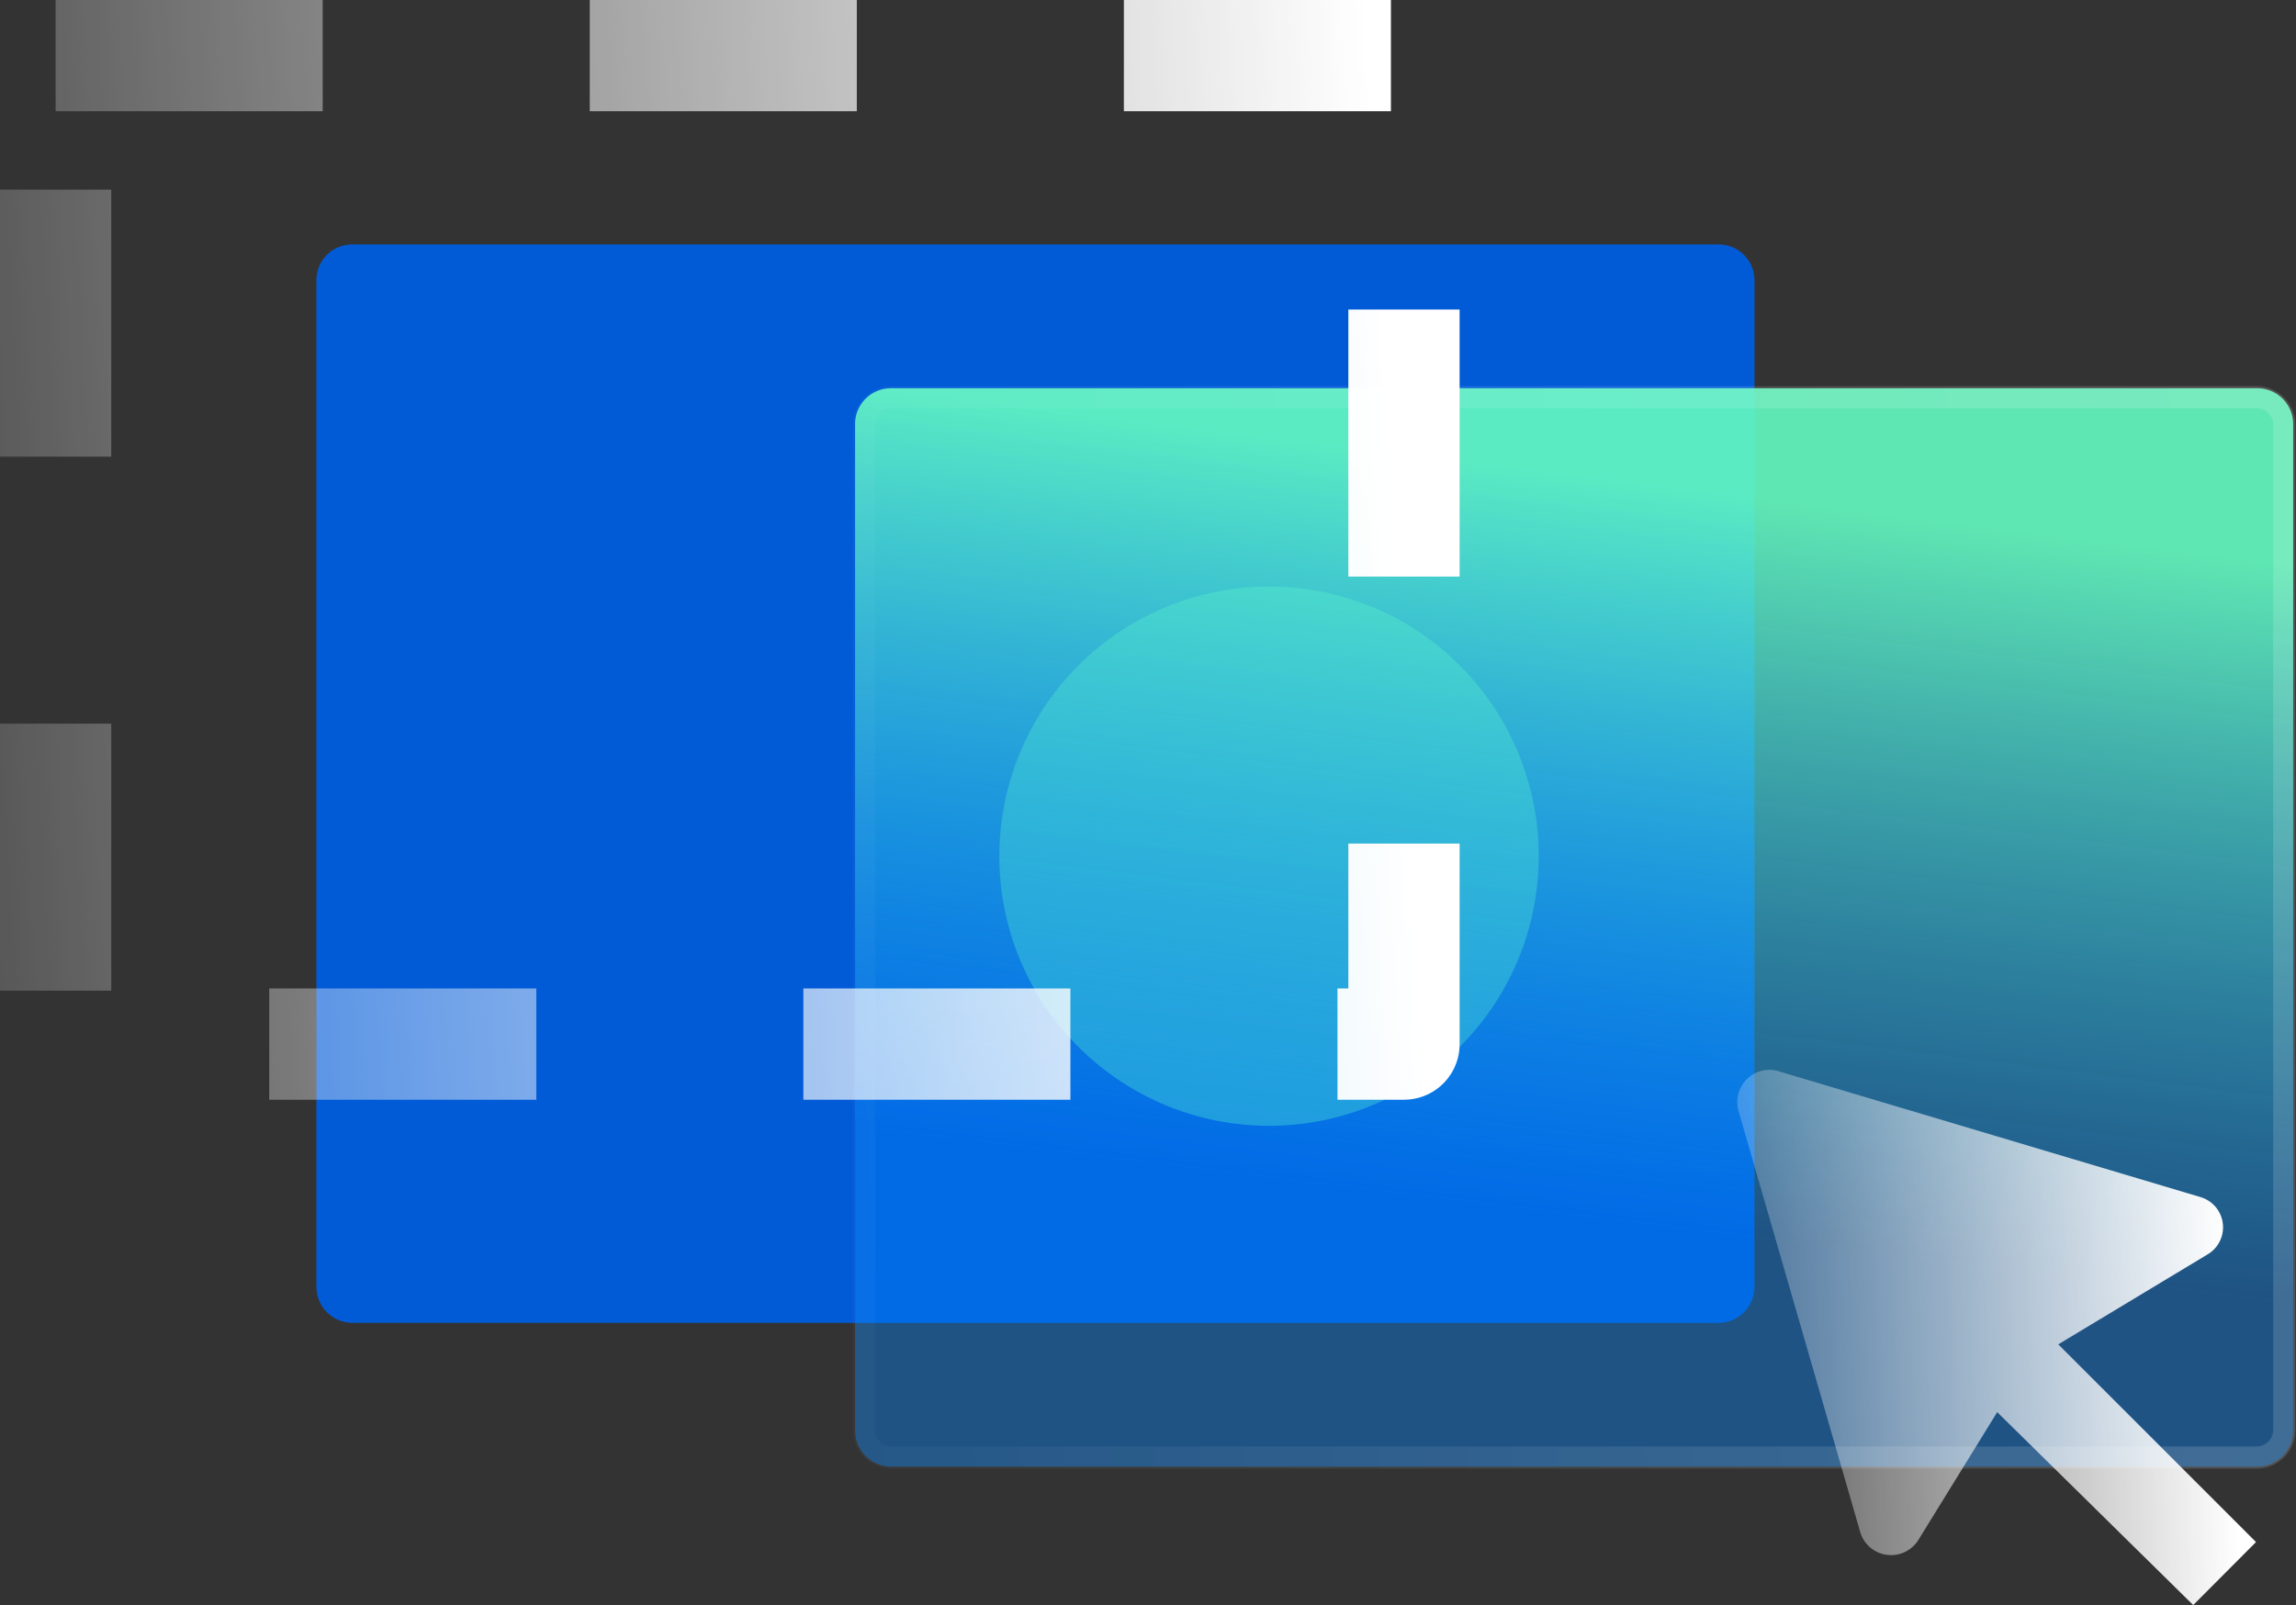 <?xml version="1.0" encoding="UTF-8"?>
<svg xmlns="http://www.w3.org/2000/svg" xmlns:xlink="http://www.w3.org/1999/xlink" viewBox="0 0 105.66 73.88">
  <rect x="0" y="0" width="105.66" height="73.88" fill="#333333" stroke="none"/>
  <defs>
    <style>.cls-1{fill:#015bd7;}.cls-2{opacity:0.5;}.cls-3{fill:#64fbc1;}.cls-4{fill:url(#linear-gradient);}.cls-5,.cls-7{fill:none;}.cls-5{stroke-opacity:0.15;stroke-width:1.02px;stroke:url(#linear-gradient-2);}.cls-6{fill-rule:evenodd;fill:url(#linear-gradient-3);}.cls-7{stroke-linejoin:round;stroke-width:5.12px;stroke-dasharray:12.29 12.29;stroke:url(#linear-gradient-4);}</style>
    <linearGradient id="linear-gradient" x1="309.45" y1="444.66" x2="316.49" y2="387.71" gradientTransform="translate(-240.5 -373.5)" gradientUnits="userSpaceOnUse">
      <stop offset="0.27" stop-color="#0083fc" stop-opacity="0.4"></stop>
      <stop offset="0.86" stop-color="#64fbc1" stop-opacity="0.9"></stop>
    </linearGradient>
    <linearGradient id="linear-gradient-2" x1="343.16" y1="414.51" x2="278.72" y2="418.09" gradientTransform="translate(-240.5 -373.5)" gradientUnits="userSpaceOnUse">
      <stop offset="0" stop-color="#fff"></stop>
      <stop offset="1" stop-color="#fff" stop-opacity="0.18"></stop>
    </linearGradient>
    <linearGradient id="linear-gradient-3" x1="343.15" y1="434.6" x2="320.01" y2="435.53" xlink:href="#linear-gradient-2"></linearGradient>
    <linearGradient id="linear-gradient-4" x1="304.62" y1="397.12" x2="239.44" y2="400.74" xlink:href="#linear-gradient-2"></linearGradient>
  </defs>
  <g id="Layer_2" data-name="Layer 2">
    <g id="Layer_1-2" data-name="Layer 1">
      <path class="cls-1" d="M79.09,11.25H16.21a1.65,1.65,0,0,0-1.65,1.65V59.23a1.66,1.66,0,0,0,1.65,1.66H79.09a1.66,1.66,0,0,0,1.65-1.66V12.9A1.65,1.65,0,0,0,79.09,11.25Z"></path>
      <g class="cls-2">
        <path class="cls-3" d="M58.4,27A12.41,12.41,0,1,0,70.81,39.38,12.4,12.4,0,0,0,58.4,27Z"></path>
      </g>
      <path class="cls-4" d="M41,17.87h62.88a1.65,1.65,0,0,1,1.65,1.65V65.85a1.66,1.66,0,0,1-1.65,1.66H41a1.66,1.66,0,0,1-1.65-1.66V19.52A1.65,1.65,0,0,1,41,17.87Z"></path>
      <path class="cls-5" d="M41,18.28h62.88a1.27,1.27,0,0,1,1.24,1.24V65.85a1.27,1.27,0,0,1-1.24,1.24H41a1.27,1.27,0,0,1-1.24-1.24V19.52A1.27,1.27,0,0,1,41,18.28Z"></path>
      <path class="cls-6" d="M91.91,65,88.27,70.9a1.48,1.48,0,0,1-2.65-.33L80,51.12a1.48,1.48,0,0,1,1.82-1.82l19.44,5.8a1.45,1.45,0,0,1,.33,2.64l-6.87,4.14,9.1,9.1-2.89,2.9Z"></path>
      <rect class="cls-7" x="2.56" y="2.56" width="62.05" height="45.5"></rect>
    </g>
  </g>
</svg>